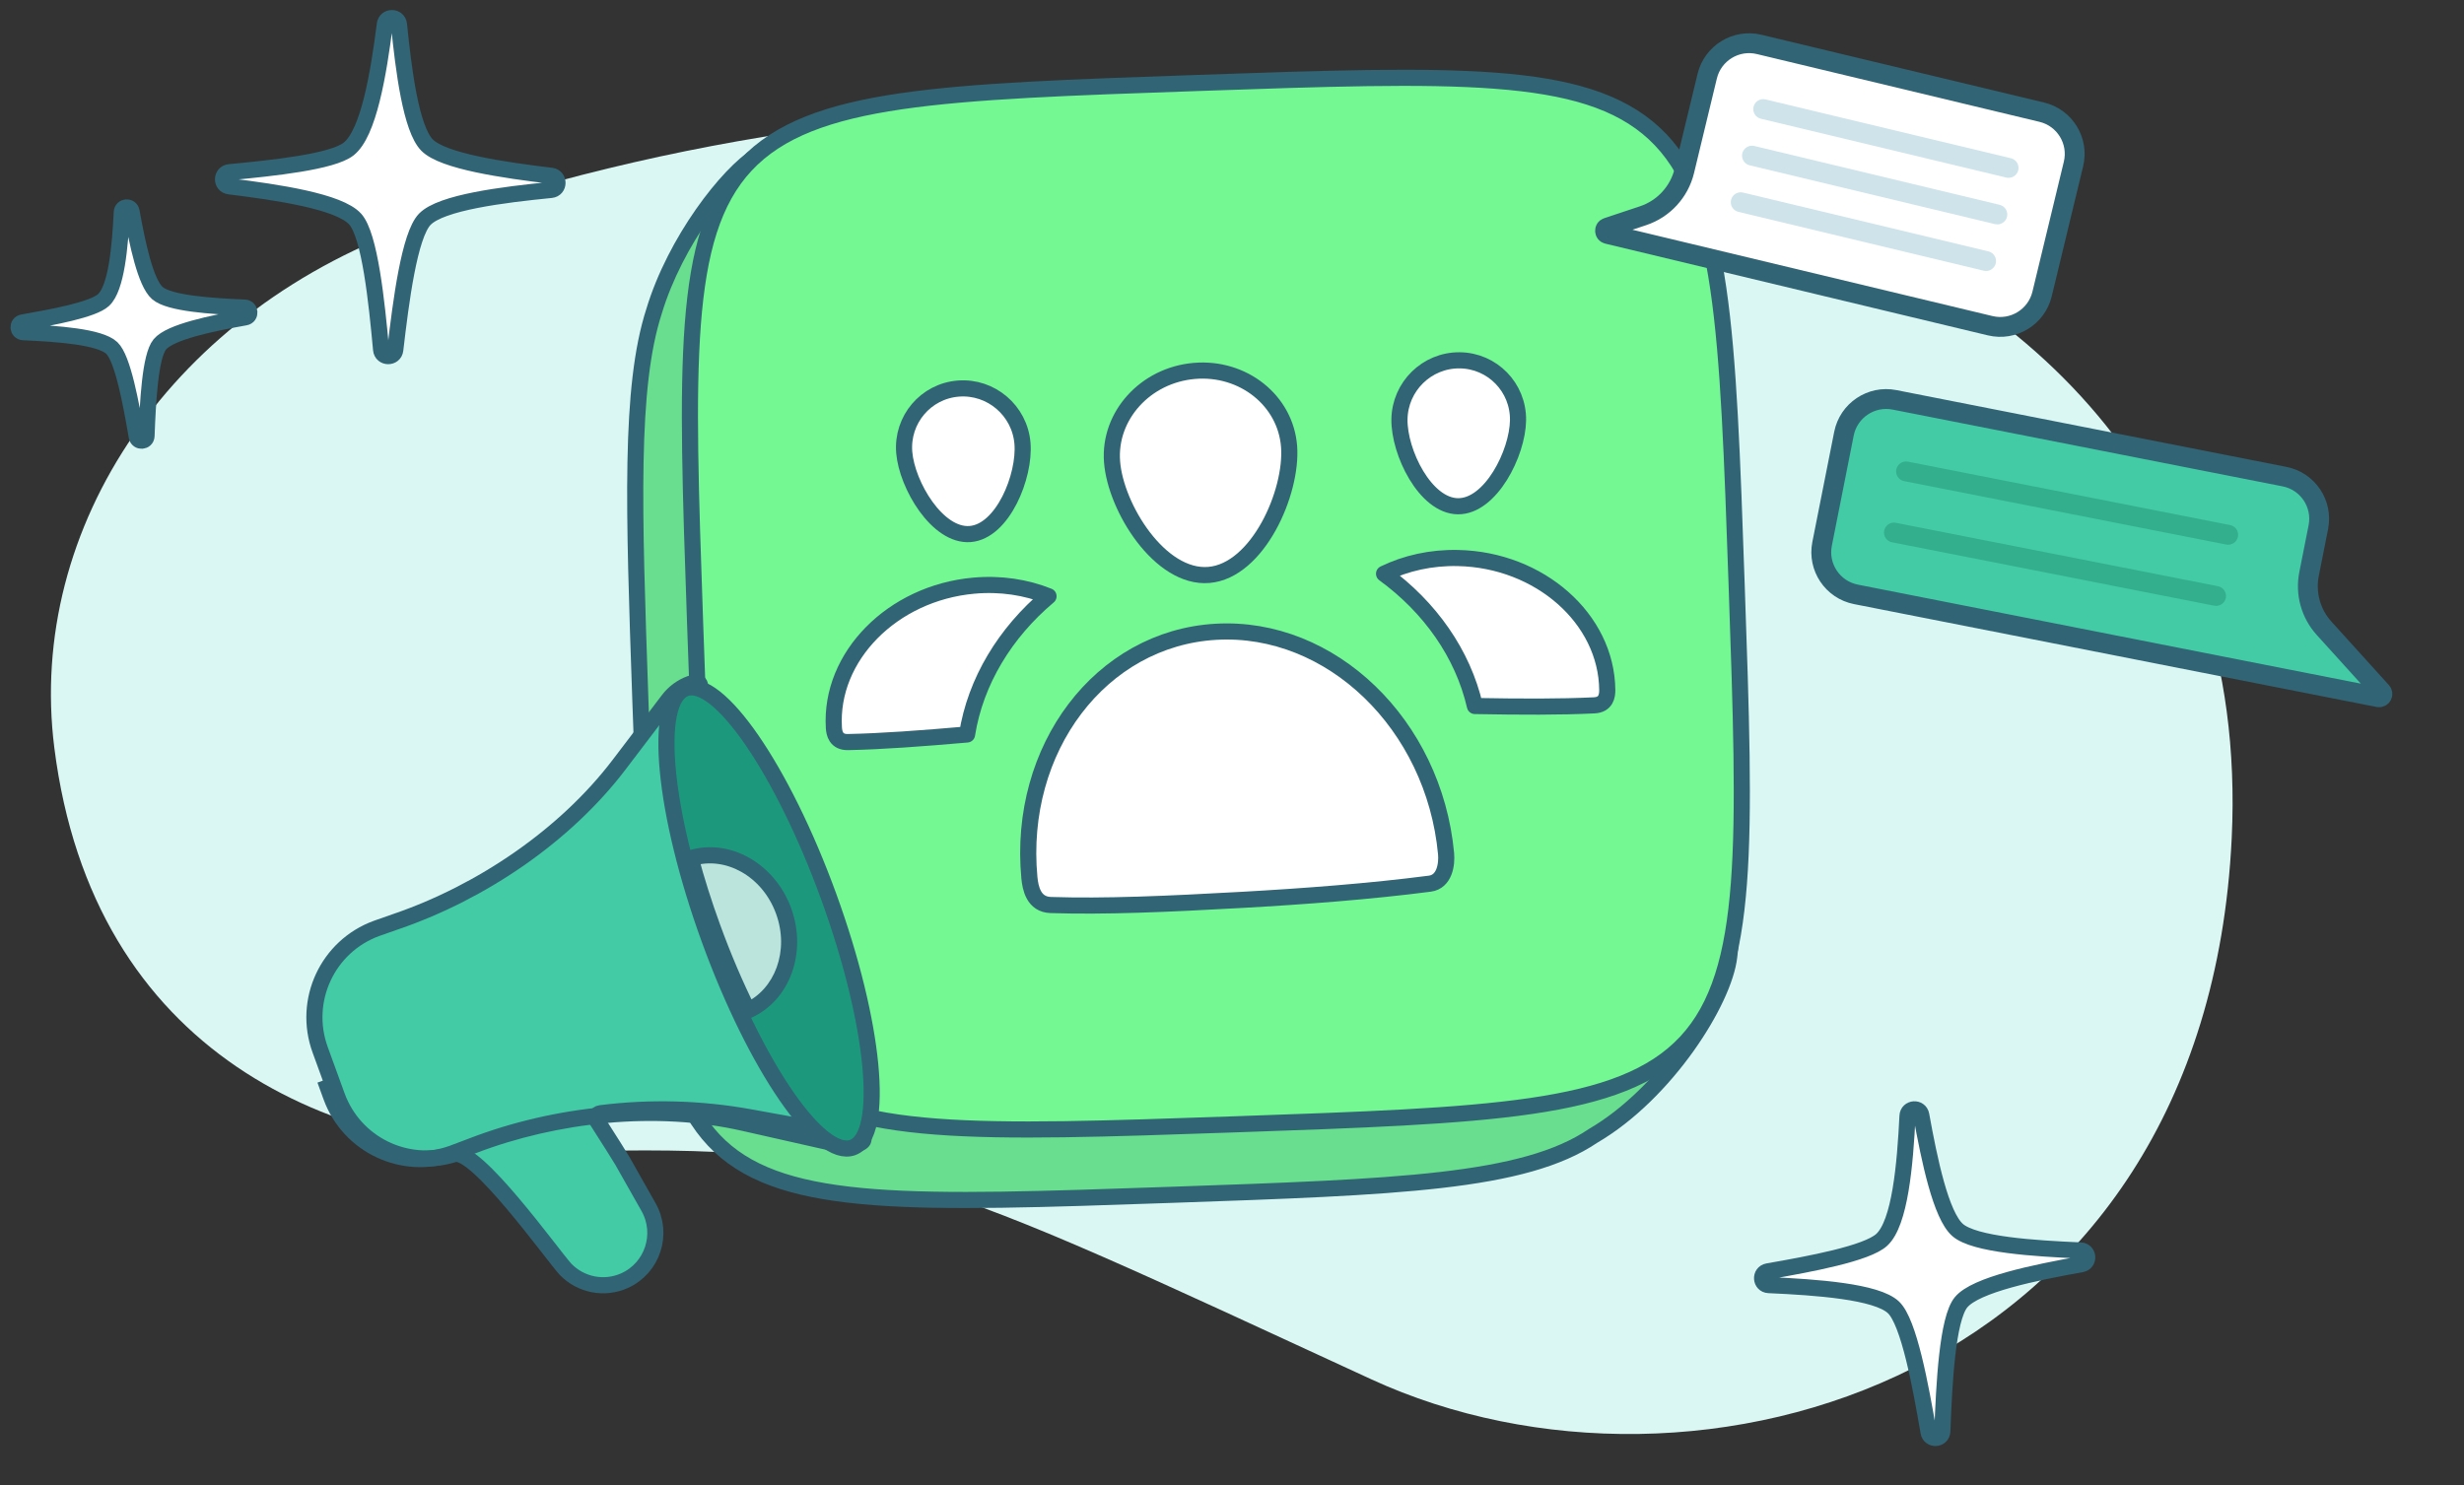 <svg xmlns:xlink="http://www.w3.org/1999/xlink" xmlns="http://www.w3.org/2000/svg" viewBox="0 0 214 129" height="129" width="214" preserveAspectRatio="xMidYMid meet" class="" fill="none"><rect x="0" y="0" width="214" height="129" fill="#333333" stroke="none"/><path fill-rule="evenodd" clip-rule="evenodd" d="M153.238 17.614C174.898 24.291 195.316 41.87 193.825 72.82C191.561 119.845 147.29 132.807 119.086 119.812C80.825 102.184 75.958 99.252 48.953 100.053C28.839 100.651 8.068 91.439 4.719 64.966C2.293 45.777 14.932 26.81 36.625 19.362C86.431 2.261 131.579 10.938 153.238 17.614Z" fill="#DAF7F3"></path><path fill-rule="evenodd" clip-rule="evenodd" d="M56.802 27.05C58.643 20.921 63.217 15.088 65.792 13.495C65.28 14.966 64.611 16.797 63.863 18.753C70.187 15.713 80.861 15.343 98.606 14.728C143.139 13.186 143.139 13.186 144.681 57.719C145.2 72.698 145.544 82.638 144.078 89.294C145.964 87.341 147.853 85.432 149.377 83.893L149.377 83.893L149.597 83.671C149.8 83.466 149.996 83.268 150.184 83.078C149.765 86.924 144.708 94.964 138.356 98.673C132.361 102.732 121.378 103.113 101.691 103.794C57.157 105.337 57.157 105.337 55.615 60.804C55.037 44.094 54.675 33.654 56.802 27.05Z" fill="#68DE8E"></path><path d="M65.792 13.495L66.453 13.726L67.103 11.862L65.424 12.9L65.792 13.495ZM56.802 27.05L57.468 27.265L57.472 27.252L56.802 27.05ZM63.863 18.753L63.209 18.503L62.581 20.146L64.167 19.383L63.863 18.753ZM144.078 89.294L143.395 89.143L142.862 91.562L144.582 89.78L144.078 89.294ZM149.377 83.893L148.904 83.377L148.891 83.389L148.88 83.4L149.377 83.893ZM149.377 83.893L149.851 84.408L149.863 84.397L149.875 84.385L149.377 83.893ZM149.597 83.671L150.094 84.164L150.094 84.164L149.597 83.671ZM150.184 83.078L150.88 83.153L151.097 81.158L149.686 82.585L150.184 83.078ZM138.356 98.673L138.003 98.068L137.983 98.08L137.964 98.093L138.356 98.673ZM65.424 12.9C64.016 13.771 62.164 15.718 60.448 18.17C58.721 20.639 57.078 23.697 56.131 26.849L57.472 27.252C58.367 24.274 59.932 21.35 61.595 18.973C63.271 16.577 64.993 14.813 66.16 14.091L65.424 12.9ZM64.517 19.003C65.267 17.042 65.938 15.203 66.453 13.726L65.131 13.265C64.622 14.728 63.955 16.553 63.209 18.503L64.517 19.003ZM98.582 14.029C89.718 14.336 82.588 14.582 76.884 15.134C71.189 15.685 66.837 16.546 63.56 18.122L64.167 19.383C67.213 17.919 71.36 17.075 77.019 16.528C82.67 15.981 89.749 15.736 98.63 15.428L98.582 14.029ZM145.381 57.695C144.996 46.579 144.706 38.182 143.787 31.896C142.868 25.616 141.302 21.288 138.243 18.434C135.184 15.579 130.759 14.317 124.429 13.835C118.095 13.352 109.698 13.644 98.582 14.029L98.63 15.428C109.781 15.042 118.084 14.755 124.323 15.231C130.566 15.706 134.588 16.938 137.288 19.457C139.988 21.977 141.495 25.903 142.401 32.099C143.307 38.29 143.596 46.593 143.982 57.743L145.381 57.695ZM144.762 89.445C146.252 82.68 145.898 72.626 145.381 57.695L143.982 57.743C144.502 72.77 144.837 82.597 143.395 89.143L144.762 89.445ZM148.88 83.4C147.356 84.939 145.463 86.851 143.575 88.808L144.582 89.78C146.464 87.831 148.35 85.925 149.875 84.385L148.88 83.4ZM148.904 83.377L148.904 83.377L149.851 84.408L149.851 84.408L148.904 83.377ZM149.099 83.179L148.88 83.4L149.875 84.385L150.094 84.164L149.099 83.179ZM149.686 82.585C149.499 82.775 149.303 82.973 149.099 83.179L150.094 84.164C150.298 83.958 150.494 83.76 150.682 83.57L149.686 82.585ZM138.709 99.277C141.995 97.359 144.915 94.342 147.064 91.334C149.198 88.347 150.651 85.256 150.88 83.153L149.488 83.002C149.298 84.746 148.013 87.598 145.925 90.52C143.853 93.42 141.07 96.278 138.003 98.068L138.709 99.277ZM101.715 104.494C111.547 104.154 119.248 103.887 125.238 103.196C131.219 102.505 135.605 101.381 138.749 99.252L137.964 98.093C135.112 100.024 131.01 101.12 125.078 101.805C119.156 102.489 111.521 102.754 101.666 103.095L101.715 104.494ZM54.916 60.828C55.301 71.944 55.59 80.34 56.51 86.626C57.429 92.907 58.995 97.235 62.054 100.089C65.113 102.943 69.538 104.206 75.868 104.688C82.202 105.171 90.599 104.879 101.715 104.494L101.666 103.095C90.516 103.481 82.212 103.768 75.974 103.292C69.73 102.817 65.709 101.585 63.009 99.065C60.309 96.546 58.802 92.62 57.895 86.424C56.99 80.233 56.701 71.93 56.315 60.779L54.916 60.828ZM56.135 26.836C55.04 30.239 54.598 34.584 54.494 40.124C54.391 45.671 54.627 52.48 54.916 60.828L56.315 60.779C56.025 52.418 55.791 45.652 55.894 40.15C55.997 34.643 56.437 30.466 57.468 27.265L56.135 26.836Z" fill="#316474"></path><path d="M104.033 7.206L103.984 7.208C92.892 7.592 84.511 7.882 78.234 8.8C71.953 9.719 67.626 11.285 64.772 14.344C61.917 17.403 60.655 21.828 60.172 28.158C59.691 34.483 59.981 42.864 60.365 53.956L60.367 54.005L60.368 54.054C60.752 65.146 61.042 73.527 61.961 79.804C62.88 86.085 64.445 90.412 67.504 93.266C70.564 96.121 74.989 97.383 81.318 97.865C87.644 98.347 96.024 98.057 107.116 97.673L107.166 97.671L107.215 97.67C118.307 97.285 126.687 96.995 132.964 96.077C139.245 95.158 143.572 93.592 146.427 90.533C149.281 87.474 150.544 83.049 151.026 76.719C151.508 70.394 151.218 62.013 150.833 50.922L150.832 50.872L150.83 50.823C150.446 39.731 150.156 31.35 149.237 25.074C148.319 18.793 146.753 14.465 143.694 11.611C140.635 8.757 136.209 7.494 129.88 7.012C123.555 6.53 115.174 6.82 104.082 7.204L104.033 7.206Z" fill="#73F892" stroke="#316474" stroke-width="1.4px" stroke-linecap="round" stroke-linejoin="round"></path><path fill-rule="evenodd" clip-rule="evenodd" d="M111.958 38.787C112.258 42.777 109.243 49.579 104.998 49.943C100.751 50.307 96.882 44.096 96.582 40.106C96.281 36.116 99.48 32.585 103.726 32.221C107.972 31.857 111.657 34.797 111.958 38.787Z" fill="#FFFFFF" stroke="#316474" stroke-width="1.4px" stroke-linecap="round" stroke-linejoin="round"></path><path fill-rule="evenodd" clip-rule="evenodd" d="M125.592 74.15C125.678 75.064 125.472 76.594 124.182 76.762C119.004 77.435 113.251 77.87 107.834 78.172C101.265 78.538 95.923 78.768 91.253 78.617C89.764 78.569 89.487 77.135 89.403 76.24C88.355 65.022 95.606 55.459 105.6 54.882C115.593 54.305 124.544 62.932 125.592 74.15Z" fill="#FFFFFF" stroke="#316474" stroke-width="1.4px" stroke-linecap="round" stroke-linejoin="round"></path><path fill-rule="evenodd" clip-rule="evenodd" d="M88.802 38.508C89.04 41.354 87.09 46.171 84.254 46.391C81.419 46.612 78.773 42.151 78.534 39.306C78.296 36.461 80.401 33.975 83.237 33.755C86.072 33.535 88.564 35.663 88.802 38.508Z" fill="#FFFFFF" stroke="#316474" stroke-width="1.4px" stroke-linecap="round" stroke-linejoin="round"></path><path fill-rule="evenodd" clip-rule="evenodd" d="M91.065 51.795C89.123 51.014 86.902 50.664 84.566 50.876C77.491 51.517 72.054 57.038 72.423 63.207C72.453 63.699 72.601 64.483 73.651 64.462C76.61 64.401 79.964 64.153 83.989 63.803C84.72 59.188 87.295 54.965 91.065 51.795Z" fill="#FFFFFF" stroke="#316474" stroke-width="1.4px" stroke-linecap="round" stroke-linejoin="round"></path><path fill-rule="evenodd" clip-rule="evenodd" d="M121.544 36.428C121.503 39.283 123.783 43.953 126.627 43.977C129.47 44.001 131.801 39.368 131.842 36.513C131.884 33.658 129.611 31.324 126.768 31.301C123.924 31.277 121.585 33.572 121.544 36.428Z" fill="#FFFFFF" stroke="#316474" stroke-width="1.4px" stroke-linecap="round" stroke-linejoin="round"></path><path fill-rule="evenodd" clip-rule="evenodd" d="M120.206 49.84C122.09 48.926 124.281 48.423 126.626 48.474C133.729 48.624 139.534 53.756 139.592 59.935C139.597 60.428 139.503 61.221 138.455 61.272C135.498 61.416 132.135 61.401 128.096 61.33C127.047 56.776 124.186 52.742 120.206 49.84Z" fill="#FFFFFF" stroke="#316474" stroke-width="1.4px" stroke-linecap="round" stroke-linejoin="round"></path><path d="M53.762 66.435L58.048 60.8C58.536 60.158 59.199 59.669 59.956 59.394C61.944 58.67 59.713 61.312 60.439 63.306L71.853 94.658C72.593 96.69 75.981 97.322 73.954 98.06C73.24 98.32 72.47 98.386 71.721 98.25L65.153 97.057C60.844 96.274 56.456 96.16 52.141 96.705C51.839 96.744 51.683 97.086 51.849 97.342C52.906 98.981 53.983 100.715 54.05 100.834L56.326 104.856C57.648 107.193 56.676 110.16 54.231 111.253C52.489 112.031 50.445 111.635 49.116 110.26C47.914 108.939 41.318 99.673 39.443 100.26C35.278 101.564 30.781 99.362 29.268 95.209L27.807 91.195C26.251 86.921 28.445 82.198 32.708 80.647C33.297 80.432 33.892 80.227 34.489 80.021C41.816 77.497 49.065 72.61 53.762 66.435Z" fill="#42CBA5" stroke="#316474" stroke-width="1.4px"></path><path d="M41.062 99.525L41.313 100.178L41.313 100.178L41.062 99.525ZM64.559 97.54L64.713 96.857L64.559 97.54ZM71.464 99.1L71.31 99.783L71.31 99.783L71.464 99.1ZM73.591 97.645L73.192 98.221L73.192 98.221L73.591 97.645ZM27.572 94.044L28.102 95.501L29.418 95.022L28.887 93.565L27.572 94.044ZM28.102 95.501C29.79 100.137 34.908 102.533 39.535 100.849L39.056 99.533C35.159 100.952 30.842 98.935 29.418 95.022L28.102 95.501ZM39.535 100.849C40.131 100.632 40.725 100.404 41.313 100.178L40.811 98.871C40.221 99.097 39.639 99.321 39.056 99.533L39.535 100.849ZM41.313 100.178C48.436 97.444 56.988 96.547 64.404 98.223L64.713 96.857C56.994 95.113 48.159 96.05 40.811 98.871L41.313 100.178ZM64.404 98.223L71.31 99.783L71.618 98.418L64.713 96.857L64.404 98.223ZM71.31 99.783C71.703 99.872 72.322 100.01 72.945 100.088C73.529 100.162 74.265 100.206 74.819 100.005L74.34 98.689C74.136 98.763 73.707 98.773 73.12 98.699C72.572 98.63 72.012 98.507 71.618 98.418L71.31 99.783ZM74.819 100.005C75.143 99.887 75.602 99.636 75.685 99.102C75.76 98.623 75.465 98.256 75.308 98.085C75.118 97.877 74.87 97.684 74.647 97.524C74.427 97.365 74.171 97.195 73.989 97.069L73.192 98.221C73.414 98.374 73.619 98.508 73.828 98.659C74.035 98.809 74.187 98.933 74.277 99.031C74.401 99.167 74.269 99.096 74.302 98.886C74.344 98.62 74.555 98.611 74.34 98.689L74.819 100.005ZM73.989 97.069C73.265 96.568 72.585 96.07 72.342 95.404L71.027 95.883C71.448 97.041 72.554 97.779 73.192 98.221L73.989 97.069Z" fill="#316474"></path><ellipse cx="66.794" cy="79.741" rx="5.502" ry="21.221" transform="rotate(-20.005 66.794 79.741)" fill="#1C997D" stroke="#316474" stroke-width="1.4px"></ellipse><path fill-rule="evenodd" clip-rule="evenodd" d="M64.957 87.777C63.876 85.601 62.83 83.163 61.879 80.552C61.129 78.492 60.494 76.475 59.979 74.556C63.18 73.555 66.756 75.558 68.058 79.136C69.341 82.659 67.954 86.429 64.957 87.777Z" fill="#BBE4DD"></path><path d="M64.957 87.777L64.329 88.088L64.629 88.692L65.244 88.415L64.957 87.777ZM59.979 74.556L59.77 73.888L59.128 74.088L59.303 74.738L59.979 74.556ZM65.584 87.466C64.516 85.314 63.479 82.9 62.537 80.312L61.222 80.791C62.181 83.425 63.237 85.887 64.329 88.088L65.584 87.466ZM62.537 80.312C61.794 78.27 61.165 76.273 60.655 74.374L59.303 74.738C59.824 76.677 60.465 78.713 61.222 80.791L62.537 80.312ZM60.187 75.224C62.967 74.355 66.201 76.081 67.401 79.376L68.716 78.897C67.31 75.035 63.394 72.755 59.77 73.888L60.187 75.224ZM67.401 79.376C68.581 82.618 67.274 85.967 64.669 87.139L65.244 88.415C68.635 86.89 70.101 82.7 68.716 78.897L67.401 79.376Z" fill="#316474"></path><path fill-rule="evenodd" clip-rule="evenodd" d="M1.967 28.009C4.575 27.555 8.076 26.907 8.99 26.065C10.117 25.026 10.43 21.425 10.578 18.425C10.603 17.917 11.335 17.869 11.426 18.37C11.923 21.118 12.633 24.555 13.669 25.459C14.704 26.363 18.396 26.598 21.25 26.721C21.76 26.742 21.809 27.477 21.307 27.567C18.439 28.081 14.783 28.825 13.882 29.915C13.032 30.944 12.837 34.959 12.726 37.873C12.706 38.386 11.963 38.435 11.876 37.929C11.386 35.078 10.668 31.137 9.711 30.229C8.675 29.246 4.95 28.987 2.02 28.857C1.509 28.834 1.463 28.097 1.967 28.009Z" fill="#FFFFFF" stroke="#316474" stroke-width="1.4px" stroke-linecap="round" stroke-linejoin="round"></path><path fill-rule="evenodd" clip-rule="evenodd" d="M19.93 14.958C23.742 14.597 28.862 14.058 30.275 12.946C32.017 11.575 32.873 6.42 33.424 2.111C33.517 1.382 34.579 1.395 34.652 2.127C35.059 6.144 35.697 11.179 37.088 12.6C38.479 14.02 43.775 14.773 47.875 15.272C48.608 15.361 48.596 16.426 47.862 16.499C43.67 16.917 38.314 17.578 36.893 19.048C35.553 20.435 34.818 26.202 34.33 30.39C34.244 31.128 33.168 31.114 33.099 30.375C32.713 26.209 32.122 20.447 30.845 19.03C29.462 17.497 24.12 16.704 19.912 16.186C19.178 16.096 19.194 15.028 19.93 14.958Z" fill="#FFFFFF" stroke="#316474" stroke-width="1.4px" stroke-linecap="round" stroke-linejoin="round"></path><path d="M148.272 6.617C148.757 4.612 150.776 3.376 152.782 3.857L177.328 9.744C179.335 10.225 180.568 12.241 180.084 14.246L177.358 25.535C176.874 27.54 174.855 28.776 172.849 28.295L139.62 20.326C139.531 20.304 139.486 20.266 139.459 20.23C139.427 20.189 139.404 20.129 139.401 20.059C139.398 19.988 139.416 19.927 139.444 19.883C139.469 19.845 139.51 19.803 139.597 19.774L142.698 18.741C144.488 18.145 145.845 16.669 146.288 14.837L148.272 6.617Z" fill="#FFFFFF" stroke="#316474" stroke-width="1.724px"></path><path d="M153.339 8.637C152.876 8.526 152.41 8.811 152.298 9.274C152.187 9.737 152.471 10.202 152.934 10.313L153.339 8.637ZM174.245 15.424C174.708 15.535 175.174 15.25 175.286 14.787C175.397 14.324 175.113 13.859 174.65 13.748L174.245 15.424ZM152.934 10.313L174.245 15.424L174.65 13.748L153.339 8.637L152.934 10.313Z" fill="#CEE3EA"></path><path d="M152.363 12.682C151.9 12.571 151.434 12.857 151.322 13.319C151.21 13.782 151.495 14.247 151.958 14.358L152.363 12.682ZM173.268 19.469C173.731 19.58 174.197 19.295 174.309 18.832C174.421 18.37 174.136 17.904 173.673 17.793L173.268 19.469ZM151.958 14.358L173.268 19.469L173.673 17.793L152.363 12.682L151.958 14.358Z" fill="#CEE3EA"></path><path d="M151.385 16.728C150.922 16.617 150.457 16.902 150.345 17.365C150.233 17.828 150.518 18.293 150.981 18.404L151.385 16.728ZM172.291 23.515C172.754 23.626 173.22 23.341 173.332 22.878C173.444 22.415 173.159 21.95 172.696 21.839L172.291 23.515ZM150.981 18.404L172.291 23.515L172.696 21.839L151.385 16.728L150.981 18.404Z" fill="#CEE3EA"></path><path fill-rule="evenodd" clip-rule="evenodd" d="M153.537 110.441C157.212 109.801 162.144 108.888 163.431 107.701C165.019 106.238 165.46 101.166 165.668 96.94C165.703 96.224 166.735 96.156 166.862 96.862C167.562 100.732 168.563 105.574 170.022 106.849C171.481 108.122 176.681 108.452 180.701 108.625C181.42 108.656 181.489 109.691 180.782 109.817C176.742 110.542 171.591 111.59 170.322 113.125C169.125 114.574 168.85 120.231 168.693 124.335C168.666 125.058 167.62 125.127 167.497 124.414C166.806 120.398 165.794 114.846 164.447 113.567C162.987 112.183 157.739 111.818 153.612 111.634C152.893 111.602 152.827 110.565 153.537 110.441Z" fill="#FFFFFF" stroke="#316474" stroke-width="1.4px" stroke-linecap="round" stroke-linejoin="round"></path><path d="M201.351 45.789C201.752 43.765 200.436 41.802 198.412 41.403L164.539 34.734C162.515 34.335 160.549 35.653 160.148 37.676L158.25 47.246C157.849 49.269 159.165 51.233 161.189 51.632L206.57 60.567C206.842 60.62 207.025 60.297 206.84 60.092L201.849 54.578C200.692 53.3 200.208 51.551 200.544 49.859L201.351 45.789Z" fill="#42CBA5" stroke="#316474" stroke-width="1.724px"></path><path d="M165.71 40.104C165.243 40.012 164.789 40.316 164.696 40.783C164.604 41.25 164.907 41.704 165.374 41.795L165.71 40.104ZM193.353 47.304C193.821 47.397 194.274 47.093 194.367 46.626C194.459 46.158 194.156 45.705 193.689 45.613L193.353 47.304ZM165.374 41.795L193.353 47.304L193.689 45.613L165.71 40.104L165.374 41.795Z" fill="#33AF8D"></path><path d="M164.656 45.416C164.189 45.324 163.736 45.628 163.643 46.095C163.55 46.562 163.854 47.015 164.321 47.107L164.656 45.416ZM192.3 52.616C192.767 52.708 193.221 52.404 193.314 51.937C193.406 51.47 193.103 51.017 192.635 50.925L192.3 52.616ZM164.321 47.107L192.3 52.616L192.635 50.925L164.656 45.416L164.321 47.107Z" fill="#33AF8D"></path></svg>